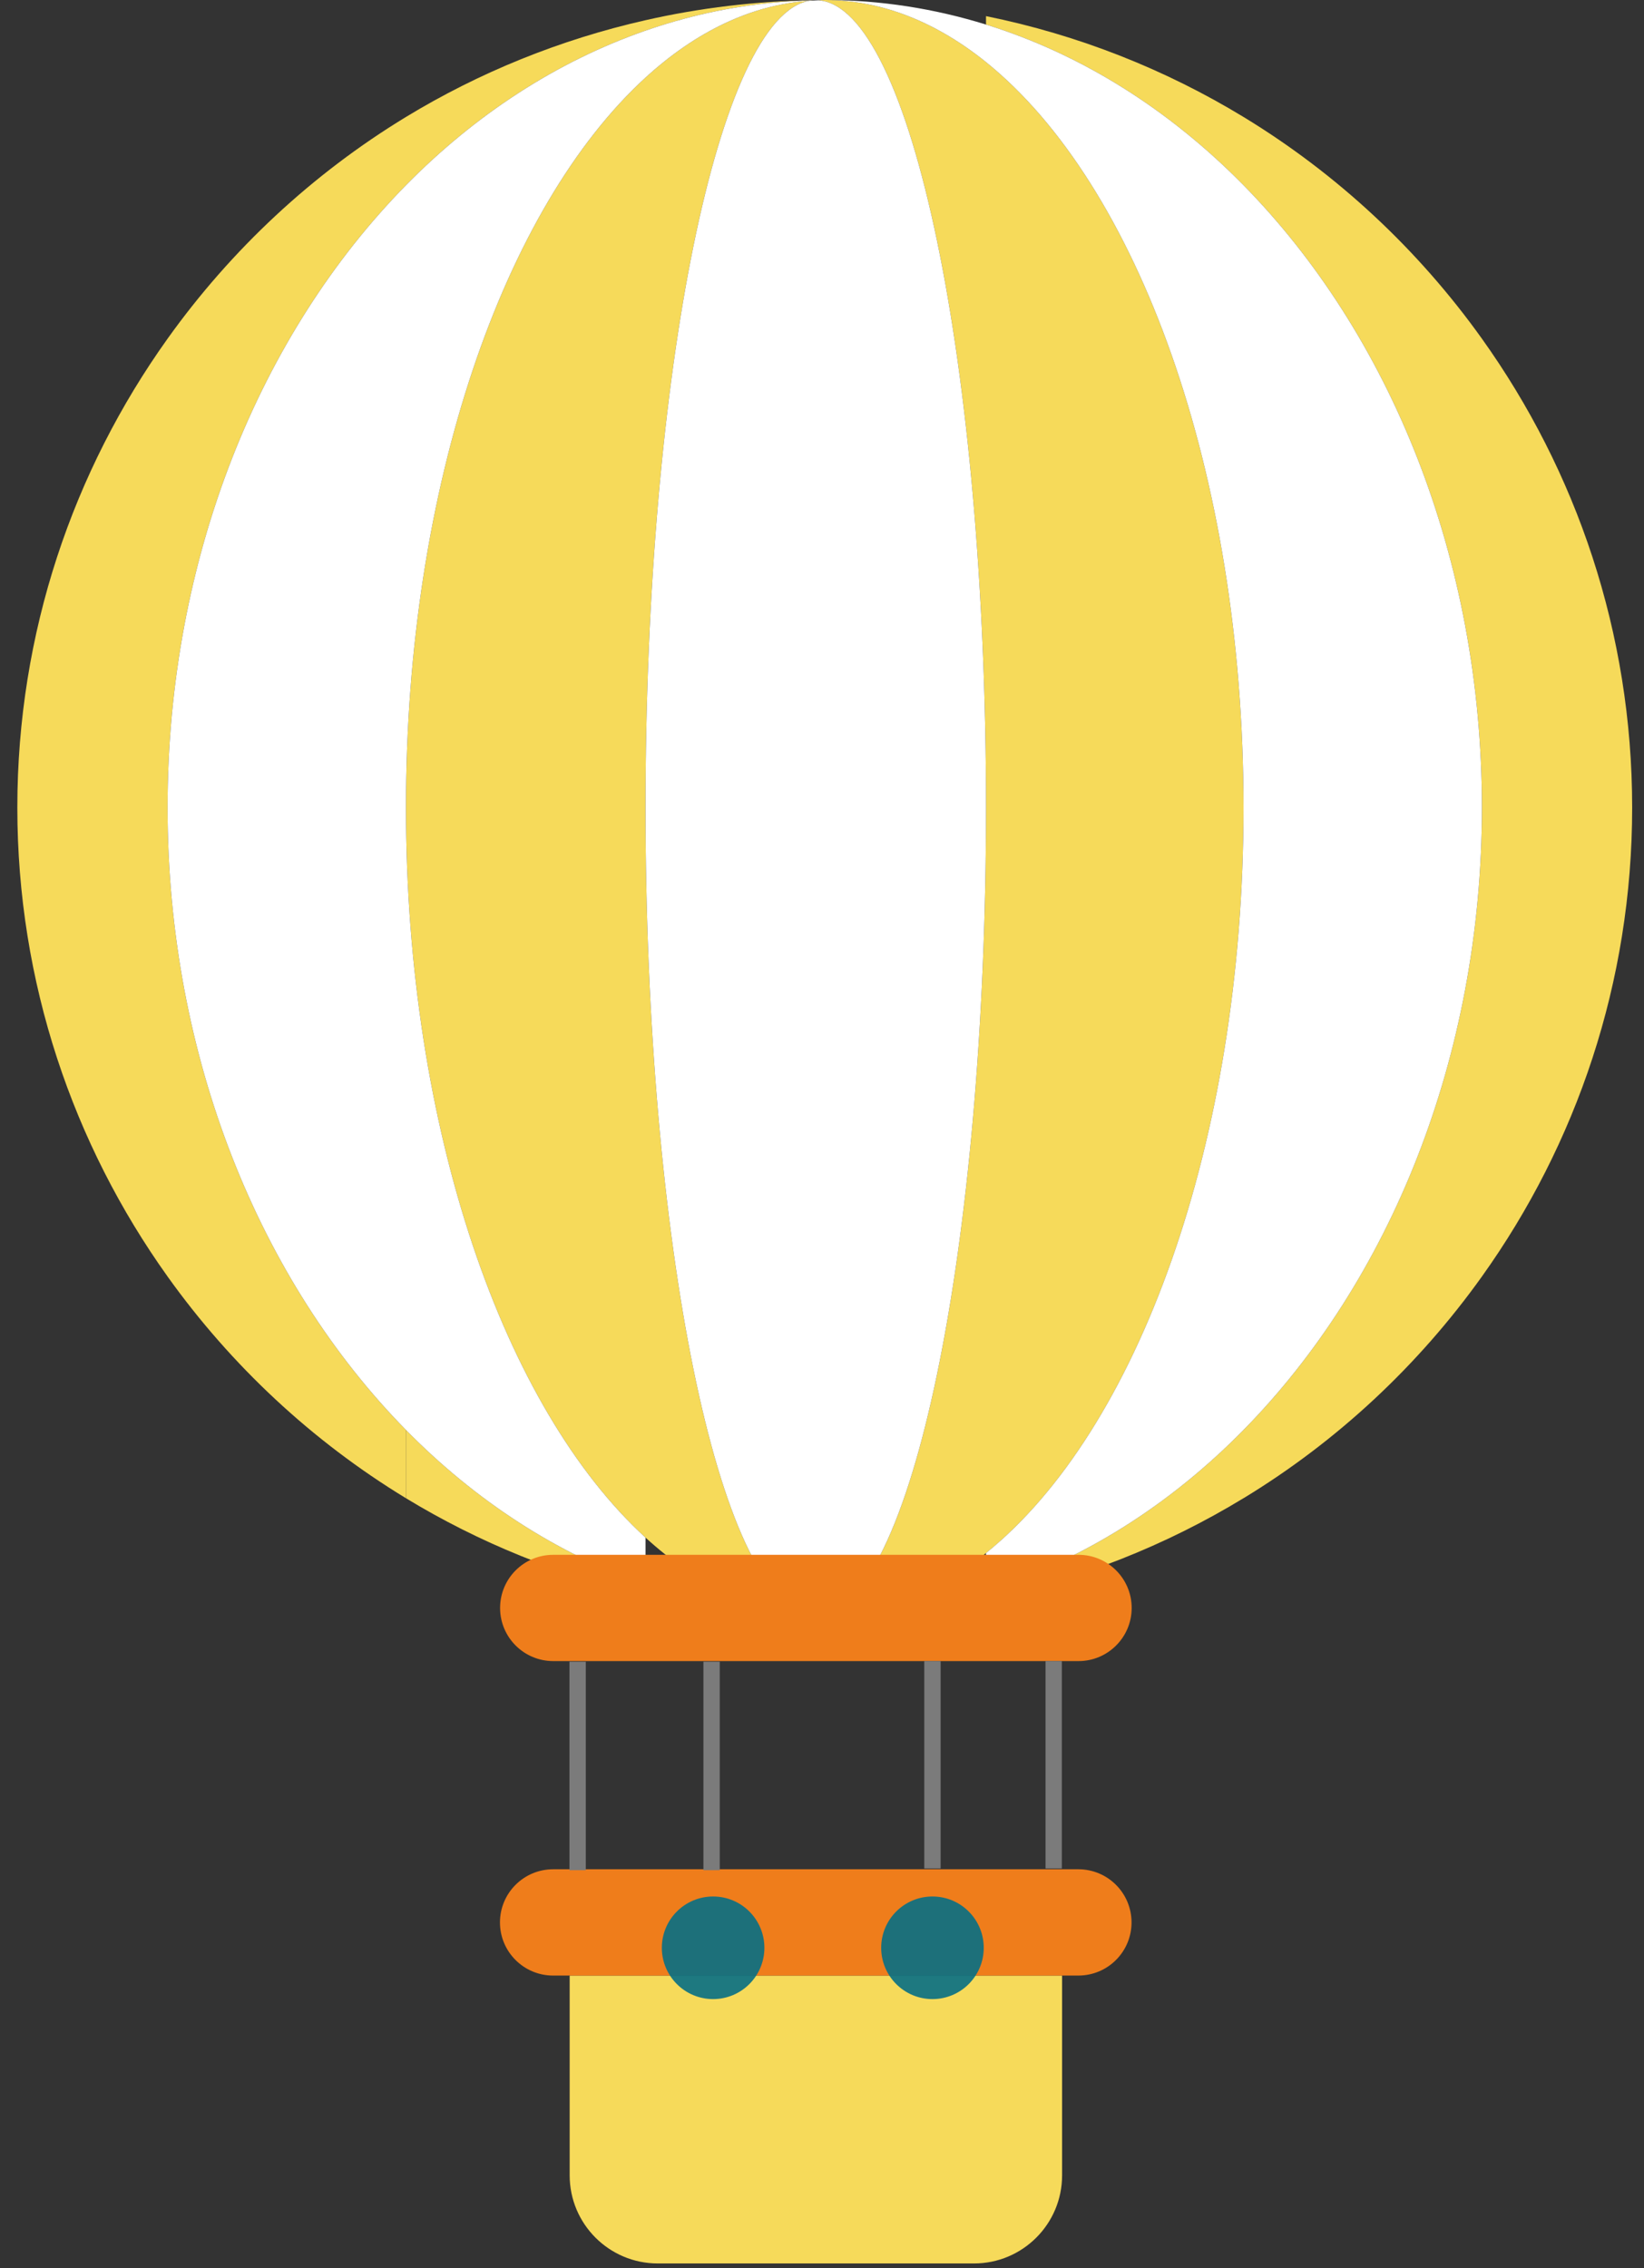   <svg xmlns="http://www.w3.org/2000/svg" xmlns:xlink="http://www.w3.org/1999/xlink" x="0px" y="0px" width="145px" height="200px" viewBox="0 0 145 200" xml:space="preserve">
   <rect x="0" y="0" width="145" height="200" fill="#333333" stroke="none"/>
   <g>
    <path fill="#F6DA5A" d="M130.703,29.862c-5.609-7.849-12.758-14.522-21.025-19.548c-6.891-4.188-14.548-7.237-22.712-8.892v0.744    c8.466,2.625,16.19,7.532,22.712,14.165c12.844,13.062,21.025,32.795,21.025,54.879s-8.184,41.817-21.025,54.88v6.018    c8.27-5.025,15.416-11.699,21.025-19.549c8.333-11.658,13.253-25.924,13.253-41.349C143.956,55.787,139.036,41.521,130.703,29.862z">
    </path>
    <path fill="#F6DA5A" d="M35.805,10.314c-8.268,5.025-15.415,11.7-21.024,19.548C6.449,41.521,1.529,55.787,1.529,71.21    c0,15.423,4.919,29.688,13.251,41.349c5.609,7.848,12.756,14.522,21.024,19.549v-6.019c-12.84-13.062-21.023-32.796-21.023-54.879    s8.183-41.816,21.024-54.878c6.112-6.217,13.286-10.904,21.13-13.631c4.699-1.633,9.637-2.556,14.739-2.669    c0.022-0.002,0.043-0.006,0.065-0.008c-5.082,0.07-10.032,0.675-14.804,1.757C49.366,3.497,42.247,6.399,35.805,10.314z">
    </path>
    <path fill="#F6DA5A" d="M71.408,0.063c-5.165,0.354-10.06,2.741-14.473,6.777c-12.49,11.42-21.13,35.946-21.13,64.37    c0,28.424,8.64,52.95,21.13,64.371c4.414,4.036,9.309,6.423,14.473,6.776c-8.041-1.354-14.473-32.68-14.473-71.147    C56.935,32.743,63.367,1.418,71.408,0.063z">
    </path>
    <path fill="#F6DA5A" d="M86.966,5.478C82.6,1.961,77.809,0.01,72.781,0h0.022h0.015c-0.026,0-0.051-0.002-0.077-0.002    C72.715-0.002,72.69,0,72.664,0h0.013h0.024c-0.175,0-0.348,0.021-0.522,0.025c8.186,0.582,14.787,32.219,14.787,71.185    c0,38.968-6.601,70.604-14.787,71.187c0.188,0.004,0.374,0.026,0.562,0.026c0.001,0,0.001,0,0.002,0    c5.041-0.001,9.845-1.954,14.223-5.479c13.339-10.74,22.712-36.123,22.712-65.732C109.678,41.601,100.305,16.219,86.966,5.478z">
    </path>
    <path fill="#F6DA5A" d="M86.966,140.255v0.744c8.164-1.655,15.821-4.704,22.712-8.894v-6.017    C103.156,132.723,95.432,137.63,86.966,140.255z">
    </path>
    <path fill="#F6DA5A" d="M35.805,126.089v6.019c6.441,3.914,13.561,6.816,21.13,8.533v-0.92    C49.091,136.993,41.917,132.307,35.805,126.089z">
    </path>
    <path fill="#F6DA5A" d="M50.245,174.197v17.617c0,4.289,3.479,7.769,7.77,7.769h27.891c4.289,0,7.77-3.479,7.77-7.769v-17.617    H50.245z">
    </path>
   </g>
   <g>
    <path fill="#FFFFFF" d="M109.678,16.331c-6.521-6.633-14.246-11.54-22.712-14.165C82.434,0.761,77.689,0.006,72.803,0h-0.022    c5.028,0.01,9.817,1.961,14.185,5.478c13.339,10.741,22.712,36.123,22.712,65.732c0,29.61-9.373,54.992-22.712,65.733v3.312    c8.466-2.625,16.19-7.532,22.712-14.165c12.844-13.063,21.025-32.796,21.025-54.88S122.521,29.393,109.678,16.331z">
    </path>
    <path fill="#FFFFFF" d="M56.935,2.701c-7.844,2.727-15.018,7.414-21.13,13.631C22.964,29.394,14.781,49.127,14.781,71.21    s8.183,41.817,21.024,54.879c6.112,6.218,13.286,10.904,21.13,13.632v-4.14c-12.49-11.421-21.13-35.947-21.13-64.371    c0-28.424,8.64-52.95,21.13-64.37c4.414-4.036,9.309-6.423,14.473-6.777c0.088-0.015,0.177-0.024,0.266-0.032    C66.572,0.145,61.634,1.067,56.935,2.701z">
    </path>
    <path fill="#FFFFFF" d="M72.179,0.025c-0.257,0.007-0.514,0.02-0.771,0.038C63.367,1.418,56.935,32.742,56.935,71.21    c0,38.468,6.432,69.793,14.473,71.147c0.256,0.018,0.513,0.029,0.771,0.037c8.187-0.582,14.787-32.219,14.787-71.186    C86.966,32.244,80.365,0.607,72.179,0.025z">
    </path>
   </g>
   <g>
    <path fill="#EF7D1B" d="M99.813,141.783c0-2.588-2.1-4.686-4.688-4.686h-46.33c-2.59,0-4.687,2.098-4.687,4.686    c0,2.587,2.097,4.686,4.687,4.686h46.331C97.714,146.469,99.813,144.37,99.813,141.783">
    </path>
    <path fill="#EF7D1B" d="M99.801,169.514c0-2.59-2.097-4.688-4.685-4.688H48.783c-2.587,0-4.686,2.098-4.686,4.688    c0,2.586,2.099,4.684,4.686,4.684h46.332C97.704,174.195,99.801,172.1,99.801,169.514">
    </path>
   </g>
   <g>
    <rect x="50.225" y="146.525" fill="#7B7B7B" width="1.441" height="18.379">
    </rect>
    <rect x="92.215" y="146.469" fill="#7B7B7B" width="1.439" height="18.286">
    </rect>
    <rect x="81.52" y="146.469" fill="#7B7B7B" width="1.442" height="18.286">
    </rect>
    <rect x="62.042" y="146.525" fill="#7B7B7B" width="1.44" height="18.379">
    </rect>
   </g>
   <g opacity="0.9">
    <path fill="#076F84" d="M67.419,171.75c0,2.497-2.025,4.523-4.524,4.523c-2.497,0-4.522-2.026-4.522-4.523    c0-2.5,2.025-4.525,4.522-4.525C65.394,167.225,67.419,169.25,67.419,171.75">
    </path>
    <path fill="#076F84" d="M86.766,171.75c0,2.497-2.025,4.523-4.523,4.523c-2.497,0-4.523-2.026-4.523-4.523    c0-2.5,2.026-4.525,4.523-4.525C84.74,167.225,86.766,169.25,86.766,171.75">
    </path>
   </g>
  </svg>
